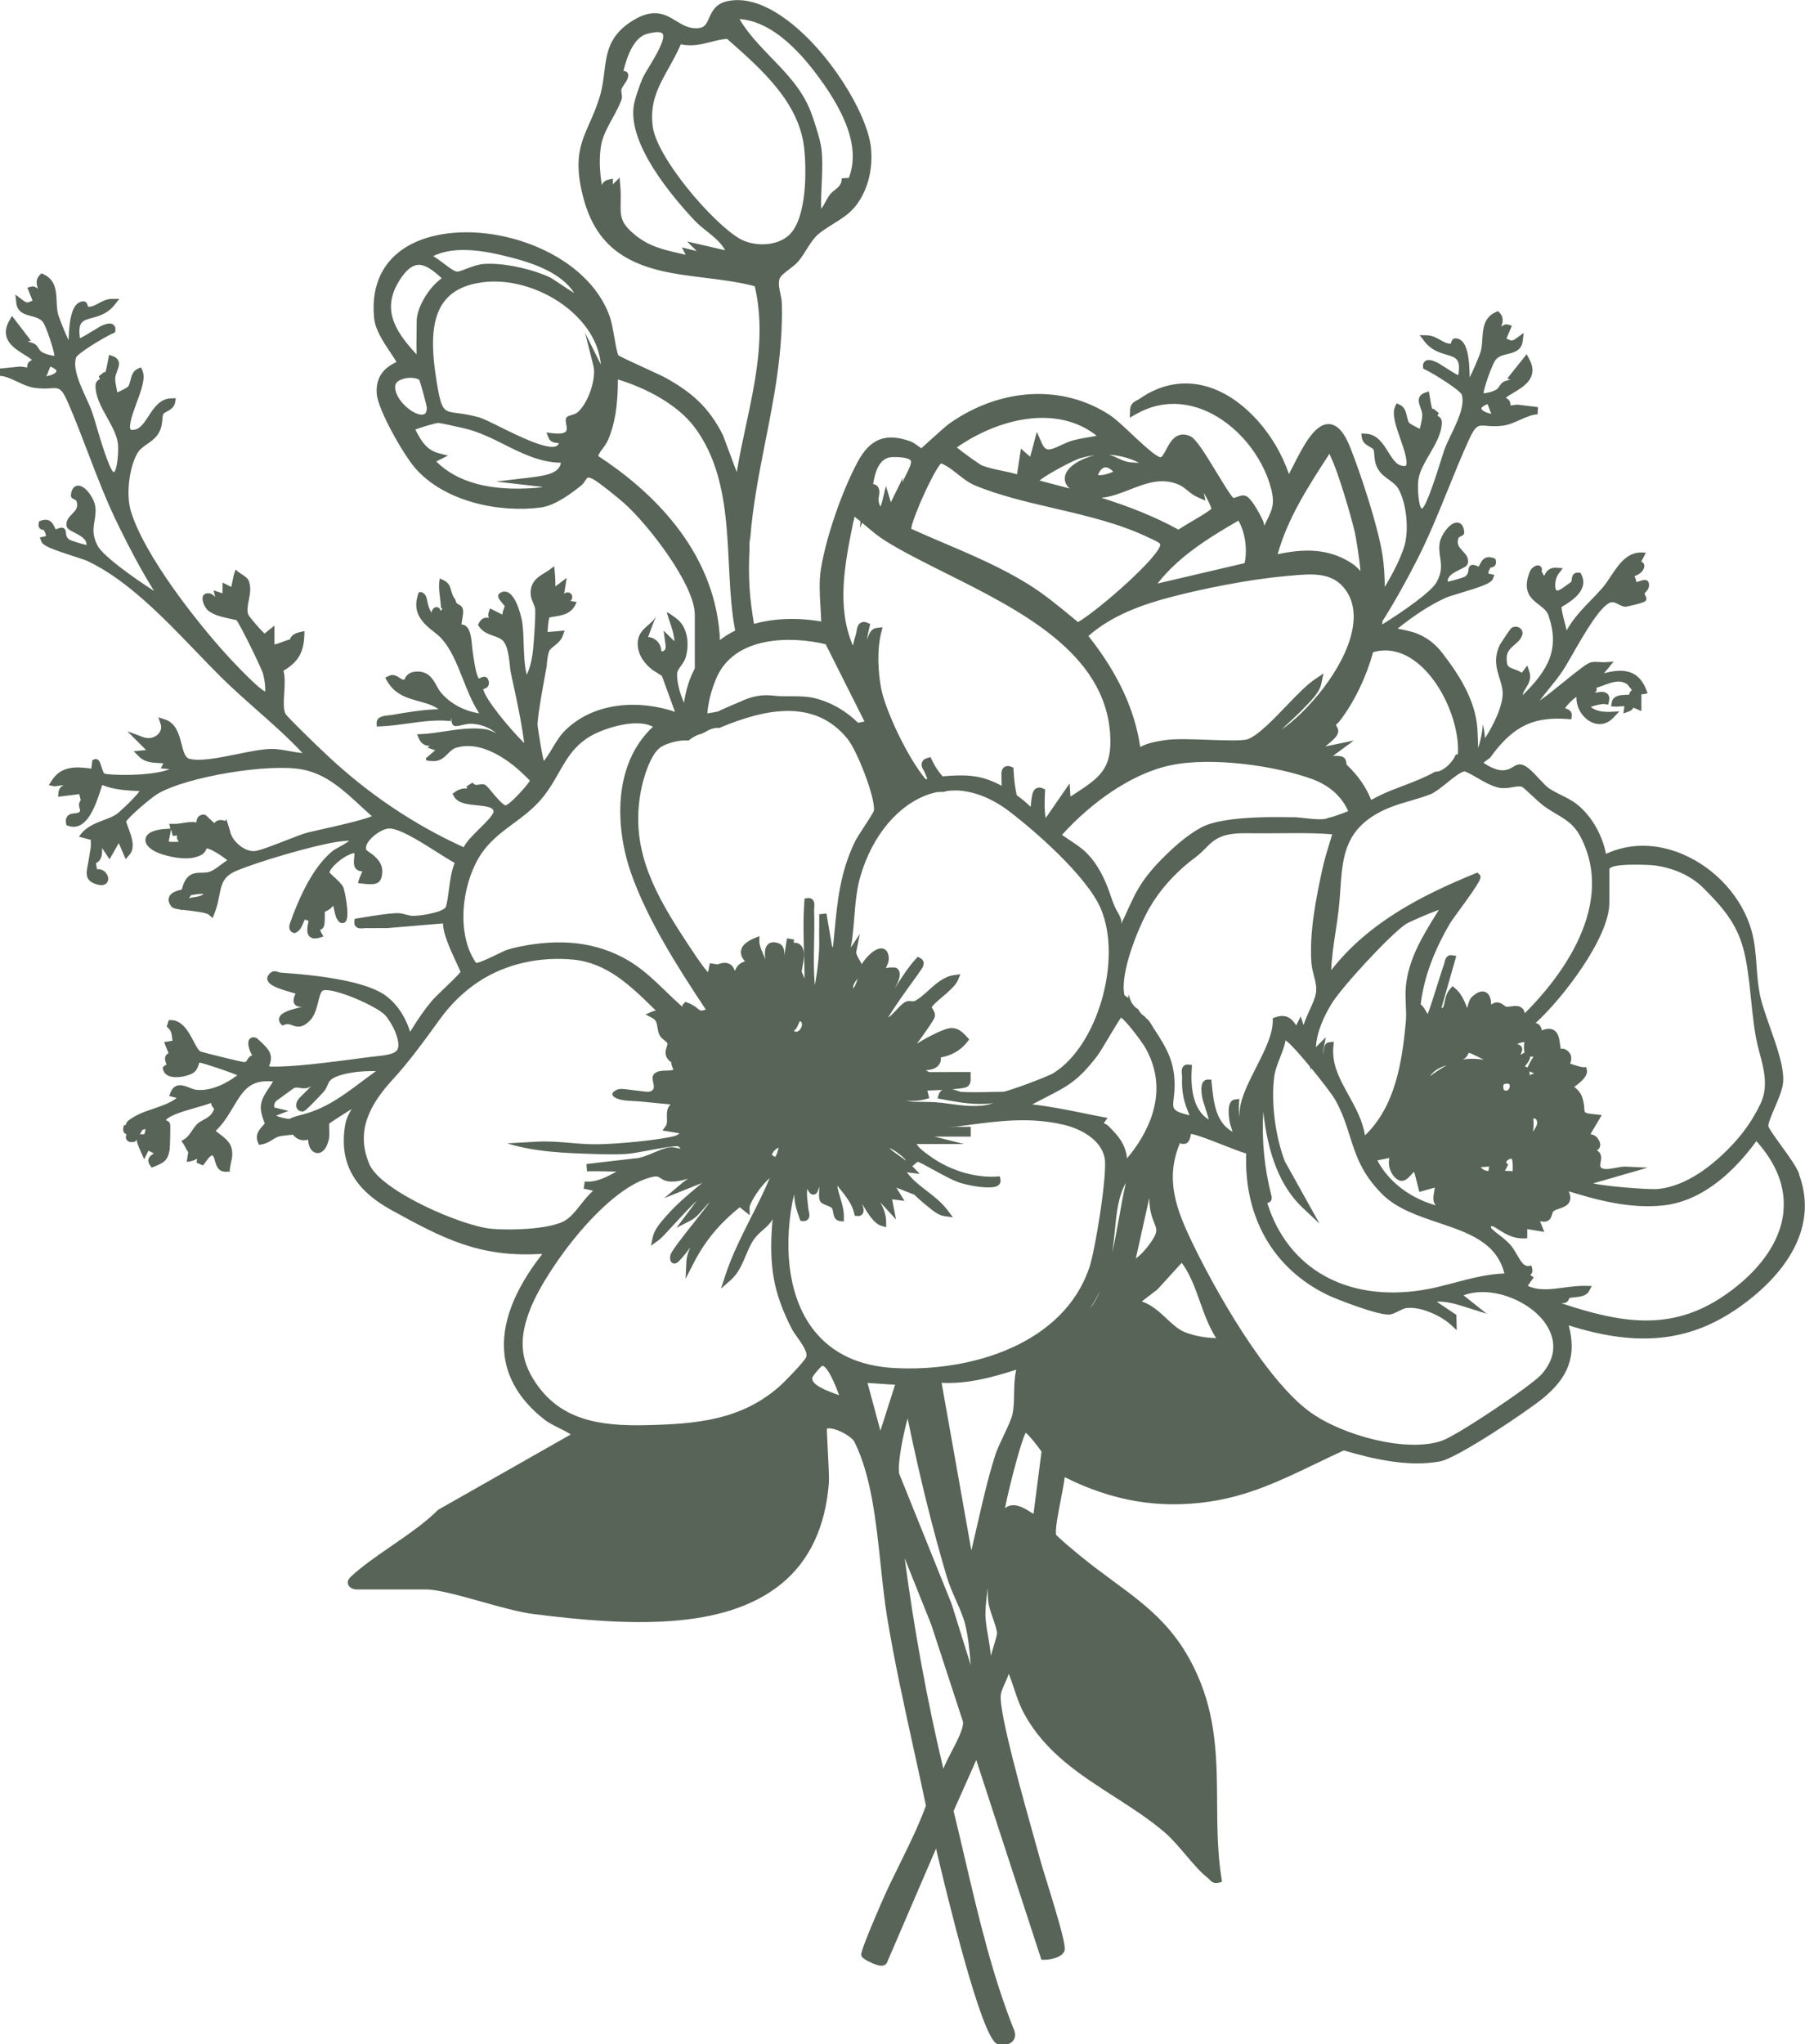 <?xml version="1.0" encoding="UTF-8"?> <svg xmlns="http://www.w3.org/2000/svg" id="_Слой_1" data-name="Слой 1" viewBox="0 0 433 490.24"><defs><style> .cls-1 { fill: #576457; } </style></defs><path class="cls-1" d="M431.6,281.5c-.64-1.72-2.55-4.34-4.39-6.89-1.23-1.69-2.9-4-3-4.57-.06-.69.75-2.59,1.47-4.27.97-2.26,1.97-4.59,2.08-6.37.22-3.51-1.48-8.33-3.13-13-1.07-3.04-2.09-5.91-2.53-8.28-.4-2.12-.56-4.29-.71-6.39-.2-2.79-.41-5.68-1.2-8.5-2.22-7.94-8.55-14.98-16.51-18.38-6.28-2.68-12.78-2.71-18.42-.09-.95-4.74-3.51-9.13-6.98-11.9-1.1-.88-2.48-1.56-3.8-2.22-1.14-.56-2.21-1.1-3.04-1.71-.59-.44-1.36-1.27-2.18-2.14-1.46-1.57-2.84-3.05-4.1-3.4-1.21-.34-1.86.4-2.84.88-1.24.6-2.4.57-3.71.09-.9-.33-1.76-.77-2.55-1.32-.07-.05-.14-.09-.21-.14.51-.38,1.03-.75,1.53-1.13.04-.03.07-.06.11-.09.59-.84,1.25-1.71,2.08-2.67,4.64-5.35,9.12-7.13,16.54-6.58l.82.06.11-.81c.17-1.27-1.03-1.67-1.54-1.83-.02,0-.03-.01-.05-.02.52-.81,1.86-2.21,2.72-2.7-.1,2.63,1.53,4.94,3.35,5.92,1.9,1.03,3.93.7,5.43-.87l1.51-1.58-2.18.1c-2.1.07-3.63-.29-4.67-1.18.93-.38,2.81-.77,3.34-.69l.83.17.19-.82c.18-.75.07-1.34-.32-1.75-.65-.69-1.69-.53-2.71-.36-.11.02-.25.04-.39.06.3-.19.54-.49.46-.98l-.04-.22c.63-.18,1.24-.4,1.84-.63,1.98-.73,3.7-1.36,5.47-.27.15.09.37.4.57.68.17.23.38.5.62.77-.4.28-.56.68-.67,1.1-.21.02-.5.03-.77.04-1.15.04-3.08.1-3.38,1.8l-.17.97.99.05c.37.03.77-.01,1.16-.04.35-.03.93-.08,1.01-.08,0,0,.03.09,0,.33l-.21,1.44,1.37-.5c.59-.22.87-.58,1.02-.9.16.06.39.15.7.29l1.23.55v-4.06c.18,0,.32.04.51,0l.99-.22-.37-.94c-2-5.17-6.34-4.9-10.12-3.84l2.34-2.81-2.03.13c-.4.03-.83,0-1.26-.03-.7-.04-1.42-.09-2.12.05-.91.18-2.96,1.79-7.1,5.15-1.85,1.5-3.59,2.91-4.4,3.44-.18.12-.39.27-.62.45-.08.06-.16.12-.23.17.72-.97,1.49-1.91,2.23-2.83,1.13-1.4,2.31-2.84,3.33-4.38.62-.93,1.45-2.38,2.41-4.06,2.48-4.33,6.63-11.59,9.07-12.28.63-.18,1.1.04,1.8.41.56.29,1.2.67,1.95.59.04,0,4.1-.83,4.58-1.33.43-.46.17-.98.04-1.23-.06-.11-.24-.46-.25-.52.04-.14.17-.29.33-.46.36-.39.96-1.05.68-2.16l-.06-.23-.16-.17c-.48-.48-1.1-.29-2.03,0-.18.06-.45.14-.73.22,0-.46-.21-.91-.38-1.28-.02-.04-.04-.09-.06-.13.69-.28,1.69-.74,2.17-1.7.26-.54.27-1,.01-1.38-.15-.22-.34-.35-.55-.43l1.1-2.1c-4.22-.71-6.46,2.67-8.43,5.65-.65.98-1.27,1.91-1.92,2.67-.97,1.12-1.94,2.13-2.9,3.11-2.12,2.19-4.14,4.3-5.75,7.16-.15-.66-.33-1.35-.5-2.02-.35-1.32-.73-2.81-.72-3.58.12-.08.28-.17.46-.28,1.84-1.12,6.15-3.76,4.3-7.47l-.22-.44-.49-.04c-.97-.1-1.5.46-1.62,1.6-.04.37-.07.56-.2.67-.22.18-1.89,1.35-2.27,1.61-.45.3-1.01.54-1.2.34-.54-.57-.33-2.86.55-4.01l.99-1.28-1.62-.12c-.74-.05-1.42.16-1.94.62-.38.33-.69.79-.91,1.37l-.61-1.07c.24-.96-.28-1.3-.54-1.41-.92-.39-2.05.83-2.24,1.29-2.05,4.88.29,6.68,2.18,8.12.95.73,1.85,1.42,2.21,2.45,2.8,8.09.05,13.09-6.14,19.17-.03-.33.19-.76.68-1.56.65-1.05,1.45-2.36.93-3.95l-.53-1.59-1.31,1.75c-.57-.4-1.21-.63-1.79-.84-1.14-.41-1.59-.63-1.72-1.31-.5-2.62.56-3.53,1.78-4.58.68-.58,1.38-1.18,1.75-2.08.38-.89.01-1.57-.46-1.91-.62-.45-1.57-.44-2.1.03-.35.31-2.67,3.84-2.75,4.02-1.52,3.28-.78,5.64-.07,7.92.35,1.13.69,2.2.76,3.39.18,3.18-2.34,8.19-4.24,11.07-.05-1.08-.24-2.21-.5-3.37-.13,1.95-.53,3.88-1.14,5.74-.06-1.54-.07-3.06-.17-4.61-.47-6.85-4.32-12.9-8.41-18.19-1.79-2.32-3.82-3.86-6.6-4.89-.32-.12-2.25-.62-4.13-.98,3.74-3,7.62-5.62,11.63-7.43.51-.23,1.87-.64,3.31-1.07,5.57-1.68,7.49-2.41,7.9-3.42l.38-.96-1.02-.21c-.31-.06-.43-.15-.44-.17,0-.02-.09-.29.53-1.39.38-.02.82-.1,1.11-.53.2-.29.25-.66.16-1.09l-.1-.47-.45-.17c-2.13-.78-2.87.71-3.23,1.42-.12.24-.29.57-.4.63,0-.03-.31-.15-.48-.22-.48-.18-1.07-.41-1.55.05-.28.28-.32.61-.36.94-.05.5-.12,1.12-.83,1.61-.43.26-2.97,1.01-4.16,1.23-.05-1.35,1.3-2.12,3.03-2.96,1-.48,1.72-.82,1.84-1.55.21-1.27-.58-2.11-1.28-2.86-.84-.9-1.51-1.61-.99-3.08.08-.23.33-.34.62-.46.2-.08.82-.33.76-1.01-.17-1.9-1.13-2.24-1.68-2.27-1.84-.04-3.83,3.04-4.16,4.62-.28,1.38-.11,2.58.06,3.75.26,1.79.51,3.49-.87,5.97-1.27,2.29-8.02,6.99-13.04,10.12.04-.28.06-.55.09-.83,3.08-4.86,5.73-9.75,7.95-14.04,3.01-5.82,5.45-11.84,7.8-17.65,1.57-3.87,3.19-7.87,4.94-11.72,1.66-3.63,2.26-3.59,4.3-3.41,1.03.09,2.32.19,4.07-.07,1.32-.19,2.62-.78,3.88-1.34,1.42-.64,2.88-1.29,4.26-1.34l.08-1.74-4.97-.59-1.67.2c.04-.18.04-.36.01-.55-.11-.68-.62-1.05-1.09-1.28.47-.41,1.21-.84,1.88-1.24,2.45-1.45,6.14-3.63,3.75-8.06l-.63-1.16-4.64,5.82.73.25c-.13.04-.25.07-.35.1-.68.2-1.11.33-1.4.52-.41.27-.66.64-.87.97-.23.36-.44.67-.87.9-.73.4-1.91.73-2.96.83.19-1.58,2.13-7.04,2.91-8.02.69-.87,1.75-1.14,2.88-1.41,1.49-.36,3.34-.82,3.62-3.08l.25-1.99-1.62,1.18c-1.16.84-1.27.78-2.31.27-.07-.03-.14-.07-.21-.1l1.3-3.08-.96-.27c-.55-.15-1.08.09-1.61.51.45-1.07.62-2.28-.32-3.29l-.43-.46-.57.26c-2.87,1.31-3.04,4.01-3.19,6.38-.06.96-.12,1.96-.34,2.88-.19.82-1.91,4.9-2.7,6.39-.08-4.77-.56-9.15-3.3-9.37-.89-.06-1.07.77-1.16,1.09-.01.05-.03.11-.05.17-.83.08-1.62-.36-2.52-.86-.91-.51-1.94-1.09-3.15-1.12l-1.81-.04,1.1,1.44c1.65,2.16,3.71,2.77,5.36,3.25,2.25.66,3.45,1.01,2.79,4.92-.84-.4-2.29-1.33-3.16-1.89-1.14-.73-1.86-1.18-2.29-1.35-.71-.28-1.76-.7-2.5-.14-.22.17-.58.56-.5,1.33l.05.48.44.21c2.29,1.08,8.39,4.96,8.82,6.03.74,2.66-1.02,6.32-2.57,9.56-.61,1.27-1.19,2.47-1.58,3.55-.23.62-.57,1.69-.97,2.98-.91,2.89-3.34,10.57-4.44,11.26-.85-.39-1.12-5.17-.88-6.9.3-2.08,1.53-4.2,2.73-6.24,1.42-2.43,2.89-4.94,2.91-7.57,0-1.02-.7-1.41-1.03-1.58.04-.12.13-.33.31-.65l-1.33-1.09c-.13.11-.2.14-.2.14-.2-.26-.5-2.09-.61-2.78l-.25-1.48-.97.33c-.62.21-1.05.56-1.28,1.04-.38.8-.07,1.67.24,2.52.21.58.43,1.18.43,1.73,0,.83-.19,1.62-.38,2.46-.07.3-.14.6-.2.9-.88-.4-2.23-1.14-2.51-1.38-.28-.3-.43-.95-.58-1.57-.25-1.06-.54-2.26-1.68-2.8l-.79-.37-.37.79c-.83,1.77.19,4.71,1.28,7.82.78,2.23,1.93,5.55,1.26,6.41-1.9.19-2.84-1.17-4.22-3.38-1.24-1.99-2.64-4.23-5.39-4.35l-1.05-.04.15,1.04c.17,1.19,1.2,1.77,1.95,2.19.28.16.71.4.78.54.18.32.21.81.25,1.38.06.94.14,2.11.9,3.4.65,1.11,1.65,1.84,2.62,2.55.9.66,1.74,1.27,2.23,2.13,1.99,3.43,2.65,10.1,1.38,14.01-.94,2.9-2.6,6.18-4.63,9.55,0-2.66-.17-5.2-.54-7.61-1.07-6.98-5.25-19.55-7.74-25.84-1.45-3.67-3.11-5.5-5.07-5.6-3.43-.15-6.2,5.24-8.62,10.01-.35.69-.69,1.36-1.02,1.98-3.19-9.42-10.47-17.68-18.33-20.56-6-2.2-12.09-1.31-17.6,2.57-.15.11-.31.18-.47.26-.62.31-1.66.83-1.7,2.33l-.06,1.86,1.62-.91c6.52-3.67,12.57-2.44,16.51-.76,7.38,3.16,13.73,10.71,15.79,18.81.9,3.54.17,5.03-.95,7.29-.23.47-.48.96-.72,1.5-.05-.37-.12-.76-.27-1.13-.02-.05-2.61-5.67-4.33-6.08-.72-.17-1.37.08-1.94.3-.82.32-.87.27-1.03.08-.75-.83-2.26-3.32-3.73-5.73-3.43-5.64-5.19-8.36-6.49-8.93-3.31-1.45-4.83,1.46-5.74,3.21-.58,1.11-1.07,1.96-1.43,1.85-1.23-.29-4.49-3.35-6.87-5.58-2.04-1.92-3.97-3.73-5.31-4.59-11.25-7.3-25.88-6.57-38.18,1.92-.88.6-2.68,2.24-4.42,3.81-.96.87-2.12,1.92-2.52,2.28-.24-.14-.58-.39-.83-.57-.58-.42-1.17-.85-1.74-1.06-5.91-2.15-9.71-.69-12.69,4.86-3.82,7.1-7.62,18.14-8.83,25.68-.48,3-.3,6.05-.12,8.99.07,1.2.15,2.43.18,3.64-5.84-.99-11.34-.75-16.13.58-.48-2.95-.9-5.91-1.07-8.83-.18-3.15-.16-6.27.01-9.35-.08-.83,0-1.68.18-2.52.63-7.84,2.12-15.46,3.59-22.91,2.1-10.58,4.26-21.53,3.98-33.17-.02-.87-.2-1.69-.37-2.48-.24-1.11-.46-2.16-.26-3.25.16-.85,1.3-1.7,2.4-2.53.77-.58,1.56-1.18,2.15-1.86.73-.84,1.38-1.88,2.01-2.89.76-1.2,1.54-2.44,2.42-3.3,1.03-.99,2.4-1.84,3.85-2.75,1.84-1.14,3.74-2.32,5.11-3.91,3.15-3.66,4.66-9.11,4.05-14.58-.92-8.16-10.21-23.47-20.83-30.99-5.05-3.58-9.66-4.91-13.73-3.98-2.75.64-3.59,2.51-4.26,4.02-.64,1.43-1.06,2.38-2.84,2.45-2.07.07-3.52-.82-5.07-1.76-2.61-1.6-5.57-3.41-11.16.41-5.03,3.44-5.53,7.53-6.06,11.86-.22,1.84-.46,3.73-1.04,5.7-.76,2.57-1.64,4.57-2.49,6.49-2.03,4.59-3.63,8.22-1.97,15.99,2.56,11.89,8.89,17.7,21.87,20.04,2.58.46,5.24.79,7.8,1.11,3.94.49,8.02.99,11.91,2.01,2.67,11.17.23,22.53-2.12,33.51-.78,3.63-1.58,7.36-2.19,11.08l-3.3-8.85c-3.44-6.87-7.67-10.29-13.38-13.57-.78-.45-2.79-1.37-5.1-2.43-2.48-1.14-6.22-2.86-6.6-3.14-.31-.51-.69-2.68-1-4.42-.31-1.76-.63-3.57-1-4.66-5.19-15.21-26.78-23.06-41.9-19.66-10.51,2.36-15.85,9.68-14.67,20.07.3,2.66,2.36,5.72,3.86,7.96.55.82,1.22,1.81,1.46,2.28-.07.04-.15.07-.23.12-1.46.75-4.86,2.49-4.51,7.48.28,3.91,6.47,14.67,9.18,17.79,7.25,8.37,20.75,10.8,30.21,9.5,3.3-.45,6.89-3.05,9.66-5.26.48-.39.78-.86,1.02-1.24.47-.74.55-.88,1.69-.36,1.2.55,5.93,4.36,7.56,5.8,5.83,5.17,16.99,19.62,16.99,26.78v12.89c-1.31,2.43-2.16,5.19-2.58,8.21-1.2-2.48-1.85-5.85-1.64-7.2.07-.48.47-1.04.9-1.64.47-.67.96-1.36,1.18-2.17.86-3.18.44-7.3-2.44-9.31-.69-.48-1.41-1.1-2.16-1.41.64,2.37,1.67,4.46,1.86,7-.87-.85-1.74-1.7-2.61-2.55.15,1.08.3,2.17.45,3.25.05.39.11.81-.05,1.18-.16.37-.6.64-.96.47.05-1.7-1.44-3.3-3.14-3.36.6-1.78,1.28-3.53,2.04-5.24-.97,2.17-3.71,2.92-4.39,5.53-.44,1.68.02,3.51.95,4.98.63.99,1.46,1.84,2.38,2.57.15.12,2.33,1.44,2.33,1.5l3.12,8.58c-8.31-2.83-19.18-2.53-26.29,4.41-1.29,1.26-2.2,2.79-3.09,4.26-.61,1.02-1.18,1.98-1.86,2.84-.08.1-.14.2-.19.31-.46-1.41-1.09-5.55-1.52-8.4-.26-1.74,2.15-14.04,2.18-14.41.07-1.08.2-2.36.53-3.39.17-.53.7-.95,1.31-1.44.75-.6,1.6-1.28,2-2.38l.46-1.28-4.08.35c.02-1.04.21-2.87.42-3.48.26-.08.8-.16,1.21-.22,2.62-.4,4.33-.94,5.33-3.5-.5-.08-1-.17-1.5-.26.52-.37.61-1.2.19-1.67-.42-.48-1.26-.48-1.69-.02.21-1.28.42-2.56.62-3.84-.9.68-1.8,1.37-2.71,2.05,0-1.62-.1-3.23-.3-4.84-.7.54-1.37,1.06-2.13,1.51-1.75,1.05-3.73,2.24-3.49,5.35.06.74.34,1.38.6,2,.24.56.47,1.09.48,1.59.06,2.09-.26,6.91-.51,9.44-.15,1.57-.54,4.15-1.53,6.13-.57-2.32-.65-4.84-.73-7.29-.05-1.73-.11-3.53-.34-5.25-.13-.94-1.3-6.29-3.49-7.24-.63-.27-1.3-.2-1.89.22l-.32.25-.05.37c-.07.5.23.87.82,1.61.24.3.68.85.73.85-.02.12-.09.3-.16.5-.15.41-.35.96-.44,1.55l-2.93-1.47-.33.92c-.16.45-.11.92.01,1.37-.26-.08-.55-.1-.84-.05-.62.11-1.12.53-1.5,1.25l-.24.47.3.43c.88,1.28,2.25,1.77,3.47,2.2.78.28,1.52.54,2.03.97,1.37,1.15,1.68,4.31,1.96,7.1.12,1.22,2.37,10.25,3.25,16.99.03.22.06.43.08.64-3.65-3.62-9.36-10.56-9.84-12.94.4-.1.98-.28,1.26-.86.21-.44.17-.97-.13-1.57l-.16-.23c-.54-.55-1.24-.22-1.71,0-.1.05-.25.12-.24.16-.73-.6-1.31-4.9-1.6-6.99-.23-1.67-.16-5.96-2.63-6.01.11-.69.21-1.37.32-2.06.13-.85.2-1.87-.46-2.41-.37-.3-.92-.41-1.13-.84-.09-.19-.1-.4-.18-.6-.08-.22-.24-.39-.37-.59-.48-.7-.59-1.58-.87-2.38-.44-1.27-1.38-1.66-2.52-2.16-.46,2.38.2,4.75.32,7.18.09-.04.17-.09.26-.13.06.3-.15.63-.44.7.06-.57-.64-1-1.18-.84-.55.17-.88.75-.93,1.32-.43-.7-.73-1.46-.91-2.26-.14-.64-.2-1.31-.52-1.88-.32-.57-1.03-.99-1.63-.74-1.55,4.09.01,6.61,3.22,9.13.75.58,1.52,1.18,2.14,1.84,2.35,2.53,3.74,6.04,5.21,9.75,1.13,2.86,2.29,5.8,3.95,8.28-3.62-.56-6.86-2.28-9.1-4.86-.45-.52-.79-1.13-1.15-1.78-.87-1.58-1.95-3.54-4.91-3.37-2.03.12-2.54,1.31-2.82,1.95-.39.03-.71-.16-1.18-.48-.59-.39-1.48-.99-2.59-.42l-.83.42.47.8c1.91,3.28,4.81,4.07,7.62,4.84,1.72.47,3.34.92,4.72,1.91-3.72.11-7.45.71-11.26,1.38-.13.02-.32.04-.53.06-1.16.11-3.09.3-3.06,1.82l.02.88.88-.03c2.17-.08,4.42-.39,6.59-.69,3.43-.47,6.98-.96,10.3-.56l.11-.86.09,1.1c.21.87.75.98,1.07.95.54-.03,1.04-.15,1.56-.27.77-.18,1.49-.36,2.52-.27,2.11.18,4,.96,5.59,2.26-.88-.46-1.82-.87-3.01-1.02-3.14-.38-6.32.1-9.4.56-1.78.27-3.61.55-5.37.64l-1.27.07.52,1.16c.54,1.21,1.52,1.59,2.52,1.62l-.52.43,1.84.61s-2.21,1.94-2.23,1.9c0,.13,0,.27.04.41.09.05.19.11.3.2l1.16.09c1.86.15,2.86-.86,3.75-1.76.61-.61,1.18-1.19,2.04-1.45,4.91-1.51,10.16,1.47,13.7,4.24.78.61,3.22,2.8,3.96,3.68-1.13,1.75-4.87,5.7-5.79,5.9-.69,0-2.65-2.37-3.38-3.26-1.03-1.25-1.38-1.65-1.85-1.76-.43-.1-.84-.02-1.2.04-.63.12-.99.19-1.54-.48l-1.46.93c.09.18.16.33.21.45-.71,0-1.82.05-2.92.85l-.64.46.39.68c.94,1.63,3.24,1.86,5.47,2.08,2.35.23,3.9.46,3.99,1.45.07.77-1.95,2.76-3.3,4.08-1.61,1.59-3.15,3.1-3.87,4.53-11.87-5.4-22.81-12.75-32.55-21.86-2.82-2.64-9.7-9.29-10.22-10.17-.51-1.12-.39-3.05-.27-4.92.12-1.86.24-3.78-.18-5.38,3.5-2.08,4.83-4.34,4.99-8.38l.04-1.13-1.11.25c-1.5.34-2.14,1-2.4,1.77-.34.05-.76.21-1.33.42-.51.19-1.64.62-2.36.78v-4.53s-2.37,1.9-2.37,1.9c-1.12-1.02-3.66-3.95-3.92-4.58-.34-.96-.11-2.14.13-3.39.29-1.48.58-3,.06-4.52-.27-.79-1.09-1.31-1.89-1.82-.48-.31-.93-.6-1.28-1.05-.6,1.2-.76,2.85-1.08,4.19-.7-.35-1.4-.7-2.1-1.05,0,.86,0,1.72-.01,2.58-.71-.24-1.42-.47-2.14-.71.13.53.26,1.05.4,1.58-.44-.48-1.02-.88-1.66-.89-2.53-.02-1.05,3.39,0,4.2,1.54,1.19,3.71,1.57,5.56,1.99.51.11,1.13.25,1.16.23.78.84,6.07,11.54,6.44,13.01.42,1.69.6,3.48.45,4.14-1.43-.68-5.82-5.05-9.58-9.2-6.39-7.05-19.35-23.25-22.62-34.09-1.19-3.93-.4-10.59,1.65-13.98.51-.84,1.37-1.44,2.28-2.08.98-.69,2-1.41,2.67-2.5.78-1.27.88-2.44.96-3.39.05-.56.09-1.05.27-1.37.08-.14.51-.37.79-.52.76-.41,1.79-.97,1.99-2.16l.17-1.04-1.05.02c-2.75.06-4.2,2.28-5.47,4.25-1.42,2.18-2.39,3.52-4.28,3.29-.65-.87.56-4.16,1.38-6.38,1.14-3.09,2.22-6.01,1.43-7.8l-.36-.8-.8.36c-1.15.52-1.46,1.71-1.73,2.76-.16.62-.32,1.27-.61,1.56-.29.24-1.65.95-2.53,1.33-.05-.3-.12-.6-.18-.9-.17-.84-.34-1.64-.33-2.46,0-.55.24-1.15.46-1.73.32-.84.66-1.7.29-2.51-.22-.48-.64-.83-1.26-1.06l-.96-.35-.28,1.47c-.12.69-.46,2.51-.66,2.77,0,0-.07-.02-.2-.14l-1.35,1.07c.18.32.26.53.3.65-.33.16-1.05.54-1.06,1.56-.03,2.63,1.39,5.17,2.76,7.63,1.15,2.07,2.35,4.21,2.61,6.29.21,1.74-.15,6.51-1.01,6.88-1.09-.71-3.37-8.43-4.22-11.34-.38-1.3-.7-2.37-.92-2.99-.37-1.09-.93-2.3-1.51-3.58-1.49-3.26-3.18-6.96-2.39-9.6.45-1.06,6.62-4.82,8.93-5.86l.45-.2.06-.48c.1-.76-.25-1.16-.47-1.34-.73-.57-1.78-.18-2.5.09-.43.16-1.16.6-2.32,1.31-.88.54-2.35,1.44-3.2,1.83-.58-3.92.62-4.25,2.89-4.86,1.66-.45,3.73-1.01,5.42-3.15l1.13-1.42h-1.81c-1.21,0-2.26.57-3.17,1.06-.91.49-1.71.91-2.53.81-.02-.06-.03-.12-.05-.17-.09-.32-.25-1.16-1.14-1.11-2.74.17-3.31,4.54-3.48,9.31-.76-1.51-2.39-5.62-2.57-6.44-.2-.93-.25-1.93-.29-2.89-.1-2.38-.22-5.08-3.07-6.44l-.57-.27-.44.45c-.96.99-.81,2.2-.38,3.28-.52-.43-1.04-.68-1.6-.54l-.96.25,1.24,3.1c-.07.03-.14.07-.21.1-1.05.49-1.16.54-2.3-.32l-1.6-1.21.21,2c.24,2.27,2.08,2.76,3.56,3.15,1.12.3,2.18.58,2.85,1.47.75,1,2.59,6.5,2.75,8.08-1.05-.13-2.23-.47-2.95-.89-.43-.25-.63-.56-.85-.92-.21-.33-.44-.71-.85-.99-.29-.2-.72-.34-1.39-.54-.1-.03-.22-.07-.35-.11l.73-.23-4.53-5.91-.65,1.15c-2.48,4.38,1.17,6.64,3.59,8.13.67.41,1.39.86,1.86,1.28-.47.23-.99.58-1.12,1.26-.03.19-.03.37,0,.55l-1.66-.23-4.98.49.04,1.74c1.38.07,2.83.76,4.23,1.42,1.25.59,2.55,1.2,3.86,1.42,1.75.29,3.03.21,4.06.15,2.05-.14,2.65-.16,4.24,3.5,1.68,3.88,3.22,7.92,4.71,11.82,2.24,5.86,4.56,11.92,7.46,17.8,2.33,4.72,5.11,10.14,8.45,15.48-5.01-3.21-12.26-8.41-13.54-10.83-1.33-2.5-1.05-4.19-.75-5.98.19-1.16.39-2.36.13-3.75-.29-1.59-2.22-4.71-4.07-4.7-.56.02-1.53.34-1.73,2.24-.07.68.54.94.74,1.02.29.12.53.24.61.47.49,1.48-.19,2.18-1.05,3.06-.72.73-1.53,1.57-1.34,2.84.11.73.82,1.09,1.81,1.59,1.72.87,3.06,1.67,2.98,3.02-1.19-.24-3.71-1.05-4.14-1.31-.7-.5-.76-1.12-.8-1.62-.03-.33-.06-.67-.34-.95-.47-.47-1.07-.26-1.55-.08-.17.06-.49.17-.49.21-.12-.05-.28-.39-.39-.63-.34-.72-1.05-2.21-3.2-1.48l-.45.16-.11.47c-.1.43-.05.8.14,1.09.28.43.72.52,1.1.55.59,1.11.51,1.38.5,1.4-.02.02-.14.11-.45.17l-1.02.19.36.97c.38,1.02,2.29,1.79,7.83,3.58,1.43.46,2.78.9,3.29,1.14,9.48,4.5,18.17,13.55,25.85,21.53,2.21,2.3,4.36,4.53,6.44,6.58,2.68,2.63,5.55,5.17,8.32,7.62,3.7,3.27,7.5,6.63,10.93,10.29-1.04-.07-2.12-.28-3.18-.47-1.36-.25-2.76-.51-4.11-.51-2.28,0-5.28.61-8.46,1.26-4.4.88-8.93,1.8-11.44,1.09-1-.29-1.39-1.79-1.84-3.53-.57-2.22-1.28-4.99-3.91-5.87l-1.64-.55.54,1.65c.29.88.04,1.78-.67,2.47-.71.68-2.02,1.21-3.57.63l-3.75-1.39,4.5,4.5-2.97.29,1.29,1.3c1.37,1.38,3.28,1.47,4.96,1.54.3.01.59.03.87.05l-.62,1.21,2.12.21s-.1.04-.15.06c-4.43,1.69-14.52,1.43-15.57.96-.17-.2-.47-1.1-.63-1.59-.35-1.06-.51-1.54-.98-1.76l-.38-.16-.83.32-.25,2.03c-3.4-.45-7.18-.82-9.52,2.9l-.68,1.07,1.24.25c.2.04.35.02,1.04-.09.48-.07.91-.14,1.3-.19-.64.35-1.17.88-1.25,1.73l-.1,1.08,5.08-.63.35,1.46c-.18.24-.31.48-.37.74-.1.44,0,.85.11,1.21.06.22.14.52.1.63-.18.4-.52.48-1.29.56-.6.07-1.34.15-1.79.75-.3.4-.4.92-.28,1.58l.09.51.48.17c.96.34,1.9.29,2.78-.15,2.62-1.3,4.09-5.84,4.97-8.55.12-.38.25-.78.36-1.1,2.75,1.15,6.01,1.33,8.96,1.46-1.14,1.62-4.8,5.07-5.63,5.61-.81.53-1.83.91-2.91,1.32-2.12.8-4.53,1.71-6,4.01l2.84.75v1.71s-.58,3.54-.58,3.54c-.06.34-.12.66-.18.96-.36,1.85-.74,3.76,2.53,4.56.28.07.53.1.75.1,1.03,0,1.42-.64,1.52-.88.41-.91-.16-2.01-.94-2.55-.51-.35-1.07-.47-1.6-.37,0,0-.29-1.47-.26-1.49,1.46-.68,1.5-2.27,1.46-3.62l1.79,2.7,2.22-3.87,1.65,3.84.91-1.05c1.51-1.73.49-4.43-.25-6.4-.22-.59-.53-1.41-.56-1.53.49-1.02,5.85-5.66,7.57-6.68,6.94-4.11,26.82-7.42,34.87-5.81,5.59,1.12,9.61,4.82,13.86,8.75.89.82,1.77,1.63,2.67,2.42-2.24.96-9.12,2.5-12.27,3.2-1.55.35-2.76.62-3.28.76-1.21.34-3.17,1.1-5.24,1.91-2.82,1.1-6.34,2.47-7.43,2.5-1.29.1-2.9-.68-4.12-1.89-.93-.92-1.53-1.98-1.71-3.01l-.87-2.81c-.1.32-.19.45-.19.47-.07,0-.23-.05-.34-.08-.79-.21-1.65-.26-2.35.61l-2.12-1.96c-.38-.1-.78-.1-1.15.05-.29.12-1.02.54-1.01,1.73-1.15-.18-2.18-.02-3.2.14-.71.11-1.44.24-2.22.22h-1.12s.28,1.14.28,1.14l-1.01.06c-3.93.24-4.87,1.5-4.97,2.51-.15,1.59,1.83,3.1,5.15,3.92,2.28.57,5.63,1.17,8.21-.16.78-.4,1.11-1.07,1.32-1.59.92.04,3.43,1.6,4.95,2.84-.55.35-1.08.74-1.6,1.13-.94.71-1.83,1.37-2.73,1.66-.58.19-1.18.19-1.82.2-1.56.02-3.5.03-4.51,3.18l-.28.88c-1.29.27-2.63.72-3.03,1.79-.27.7-.08,1.46.56,2.25.32.4.92.57,2.29.76l.03.18.25-.15c.37.05.8.1,1.28.15,1.69.19,4.52.51,5.12,1.03l.93.8.45-1.14c.6-1.52.88-2.94,1.13-4.2.55-2.79.92-4.64,4.14-5.99,5.39-2.27,18.32-6.01,23.84-6.89,1.21-.19,2.25-.29,3.23-.3-.82.59-2.09,1.3-2.69,1.63-.58.33-1.04.59-1.21.72-3.8,3.03-7.2,8.67-10.17,16.96-.21.55-.53,1.37-.19,2.06.16.34.46.58.83.69l.32.09.3-.14c1.06-.49,1.48-1.6,1.83-2.48.08-.2.18-.48.28-.67.08.03.16.07.21.09.28.12.52.17.71.21-.31,1.56-.61,3.02.28,3.83.77.7,1.89.37,2.26.26l1.01-.3-.49-.93c-.16-.31-.25-.52-.29-.66.29-.11.73-.33.92-.88.2-.62.21-1.68.2-2.89,0-.21,0-.39,0-.54.08-.04.17-.09.25-.13.47-.23,1.26-.63,1.71-1.36.16.3.24.7.35,1.24.17.88.36,1.87,1.17,2.67l.27.18c.44.18.91.09,1.23-.25,1.17-1.24-.3-7.77-.52-8.22-.41-.85-1.34-1.7-2.16-2.45-.43-.39-1.08-.99-1.17-1.13-.03-.36.84-1.68,2.67-3.04,1.37-1.02,2.57-1.53,3.31-1.62,0,.41-.04.81-.07,1.17-.09,1.06-.17,2.06.56,2.72.38.35.88.48,1.41.51-.37.92-.88,1.83-1.03,2.8,1.16.14,3.21.48,4.33.1,1.05-.36,1.37-1.31,1.47-2.52.19-2.16-1.23-3.72-2.92-4.86-.32-.22-.76-.51-.85-.63-.3-.51-.05-1.17.21-1.64.96-1.71,3.6-3.5,5.23-3.54,2.42-.03,7.33,3.04,11.25,5.53,1.64,1.04,3.21,2.04,4.47,2.72-.82,1.97-1.11,4.22-1.39,6.41-.19,1.51-.38,2.93-.72,4.09-.34,1.12-4.94,2.11-7.75,2.2-.56.04-1.21-.14-1.86-.31-.73-.19-1.48-.38-2.3-.35-2.21.11-4.87.54-7.22.92-.73.12-1.44.23-2.11.34l-.64.1-.09.65c-.08.61.15.99.35,1.21.54.56,1.38.47,2.05.4.19-.02.37-.05.5-.03.82.03,1.65.02,2.47.01.78-.01,1.56-.02,2.44,0l13.46-1.13c-.01,2.29,1.55,5.86,3.31,9.63.35.76.75,1.6.9,2.01-.55.73-2.66,2.75-3.96,4-1.27,1.22-2.37,2.28-2.83,2.82-1.75,2.07-3.43,4.44-5.3,7.54-1.31-4.17-3.81-7.59-6.92-9.36-4.27-2.43-12.21-4.01-24.27-4.86-.15-.01-.29-.06-.46-.13-.8-.3-1.66-.39-2.48.94l-.12.3c-.33,1.78,2.28,2.66,6.01,3.72.27.08.53.15.75.22-.55,1.17-.62,1.92-.26,2.48.42.66,1.16.7,1.84.68-.16.04-.34.09-.55.14-2.57.66-4.56,1.26-4.95,2.49-.09.28-.16.85.35,1.43l.39.45.56-.21c.75-.28,1.2-.11,1.81.13,1.24.47,2.43.72,4.26-1.13,1.15-1.16,1.58-2.91,1.97-4.45.32-1.29.65-2.62,1.25-2.78,2.49-.67,12.61,3.66,14.82,5.94.7.72,1.92,2.77,2.33,3.77.88,2.19,1.08,3.71.59,4.52-.66,1.1-2.88,1.34-5.45,1.62-.65.07-1.33.14-2.02.24l-2.14.28c-6.35.84-15.93,2.1-20.86,1.89-.08,0-.19-.04-.31-.09,1.29-2.82-.29-4.29-2.1-5.96l-.7-.65-.29-.18c-.88-.34-1.38.07-1.55.26-.87.97.21,3.21.34,3.46.09.17.19.34.29.48-.64.13-.96.66-1.17,1.01-.27.45-.35.64-.94.59-.73-.08-9.61-2.26-10.3-2.52-.5-.23-1.14-1.44-1.7-2.51-1.19-2.27-2.85-5.38-5.94-4.99l-.48,1.51c1.12,1.01,1.18,1.61,1.31,2.79.02.19.04.4.07.61l-2.01.33,1.07,2.66c-.22.1-.42.25-.58.47-.32.45-.35,1.03-.09,1.74l.2.55c-.25.07-.44.17-.6.33l-.34.34.1.47c.11.5.44,1.18,1.4,1.56,1.83.74,4.89-.08,5.88-.76.82-.55,1.11-1.5,1.33-2.18.03-.09.06-.19.09-.29,1.61.36,6.95,2.13,9.11,3.06-.74.56-1.57,1.11-2.46,1.61l.06-.12-.27.24c-2.26,1.22-4.88,2.06-7.27,1.74-.44-.05-.98-.27-1.51-.48-1.32-.53-3.52-1.41-4.53,1.05l-.38.93,1.82.47c-1.56,1.21-3.51,1.87-5.56,2.57-2.1.71-4.28,1.45-6.16,2.95-.14.16-.45.51-.49.95l-.46.08-.13.55c-.13.53-.05.96.24,1.28.15.17.32.27.51.33-.17.43-.25.93.07,1.37.48.66,1.37.51,1.66.46l.32-.06.21-.25c.06-.08.12-.15.18-.22.02.59.36,1.45,1.05,3.01l.75,1.69,1.03-2.06,1.28.64c-.08.06-.16.11-.24.17-.51.35-1.69,1.18-.68,2.67l.39.58.65-.26c2.24-.88,3.25-1.38,3.7-4.11.04-.27.23-5.55.09-6.08-.14-.54-.58-.78-1.02-.92.79-1.17,4.67-2.28,7.1-2.97,1.4-.4,2.7-.77,3.73-1.17.06.55.34.98.75,1.4,0,0,0,.22-.36.84-.54.91-1.41,1.39-2.25,1.85-.54.29-1.05.57-1.45.96-.42.41-.79.95-1.19,1.53-.55.81-1.12,1.64-1.81,2.06l-.78.47.51.76c.18.26.3.52.43.77.19.37.38.77.69,1.14l-.37,2.34c1.06-.03,1.89-.4,2.49-.74-.02.25-.06.56-.11.95l1.54.66c.23-.28.45-.58.66-.88.51-.72.92-1.3,1.58-1.59.3.26.45.73.64,1.41.3,1.06.74,2.68,2.75,2.57l.76-.03.07-.75c.05-.52.16-.99.26-1.45.25-1.08.5-2.2.05-3.68-.41-1.33-1.69-2.31-2.71-3.1-.33-.26-.8-.61-1.03-.78,1.86-1.78,3.12-3.88,4.23-5.75,2.3-3.85,3.99-6.68,9.54-6.1-.27.46-.58.92-.9,1.4-.76,1.13-1.55,2.3-1.9,3.65-.41,1.55.15,3.18.53,4.25.11.31.26.73.29.74-.05.1-.29.36-.46.55-.74.8-1.99,2.14-1.19,3.97l.27.63.67-.11c1.02-.18,1.77-.64,2.48-1.08.59-.37,1.15-.72,1.86-.9.28-.06,2.3-.28,3.12-.36.93,1.18,2.16,1.59,3.66,1.21.01,1.04.3,1.94.86,2.55.5.55,1.18.77,1.83.61.71-.18,1.67-.86,2.24-3.12.19-.76.15-1.66.12-2.45-.02-.53-.05-1.33-.04-1.41.3-.29,2.41-1.63,3.95-2.61.5-.31.98-.63,1.45-.92-.64,1.12-1.28,2.3-1.53,3.74-1.52,8.96,1.98,15.45,11.01,20.45,12.72,7.03,21.24,11.31,35.43,10.58.43-.02.65-.03.81.03-6.83,8.71-9.87,16.82-9.05,24.1.67,5.83,3.85,11.04,9.47,15.48,1.12.88,2.57,1.6,3.85,2.23,1.01.5,1.96.97,2.57,1.44l-31.7,18-.19.14c-2.93,2.96-7.09,5.82-11.11,8.59-3.7,2.55-7.2,4.96-9.8,7.43-.83.79-.71,1.5-.57,1.85.31.79,1.29,1.15,2.07,1.15h16.69c2.73,0,8.03,1.48,13.16,2.91,4.5,1.26,9.16,2.56,12.44,2.97,22.79,2.89,45.78,4,59.54-7.23,6.76-5.52,10.59-13.66,11.4-24.2.09-1.11-.05-3.83-.2-6.72-.13-2.5-.3-5.93-.27-6.28.03-.03.28-.15.93-.07,1.99.25,5.07,2.01,5.68,3.24,4.03,8.07,5.19,19.07,6.31,29.7.46,4.35.89,8.45,1.51,12.22,1.75,10.64,4.11,21.36,6.39,31.73,1,4.53,1.99,9.05,2.94,13.57-1.75,4.79-4.05,9.45-6.27,13.96-1.52,3.08-3.09,6.27-4.48,9.48-4.94,11.42-4.83,12.12-4.77,12.45.16,1.02,3.51,2.3,4.29,2.44,1.1.2,1.61-.21,1.88-.69l11.77-27.35c2.34,10.04,10.88,45.52,14.65,46.84.42.15.92.24,1.43.24.79,0,1.6-.21,2.18-.75.64-.59.86-1.44.58-2.5-5.36-13.38-8.7-27.66-11.93-41.48-.88-3.79-1.77-7.58-2.7-11.35l5.44-12.23,15.62,47.87.6.03c1.06.02,4.34-.38,4.94-2.14.36-1.06-.65-5.01-4.34-16.92-.64-2.07-1.16-3.74-1.38-4.54-.29-1.07-.73-2.65-1.27-4.57-2.85-10.15-8.78-31.26-8.29-35.3.11-.88.55-1.86,1.02-2.9.32-.72.66-1.46.9-2.21.48,1.18.87,2.35,1.24,3.49.66,1.99,1.33,4.05,2.55,6.26,5.02,9.13,13.39,14.5,21.49,19.7,4.12,2.65,8.38,5.38,12.09,8.56,1.7,1.46,3.41,3.46,5.06,5.4,1.87,2.2,3.64,4.28,5.42,5.64.12.09.21.2.3.3.36.4.97,1.07,2.24.74l.76-.2-.12-.78c-.97-6.12-1.01-12.26-1.05-18.21-.06-9.39-.13-19.1-3.91-28.63-5.04-12.73-12.43-18.17-20.99-24.48-2.57-1.89-5.23-3.85-8.02-6.14-5.07-4.15-5.67-4.95-5.68-4.95-.35-.96.47-5.24,1.08-8.36.4-2.06.78-4.04.95-5.49,11.52,5.75,22.57,7.62,34.64,5.88,9.51-1.37,17.36-5.15,25.68-9.15,2.18-1.05,4.39-2.11,6.64-3.14,7.16,2.1,15.46,4.01,23.04,2.64,4.19-.76,21.03-12.1,24.76-15.17,6.19-5.09,8.05-10.24,6.16-17.46,15.52,4.94,27.44,4.08,38.45-2.74,5.57-3.44,23.24-16.04,16.79-33.47ZM356.84,96.91c.17.35.28.68.4,1.02.14.43.29.86.55,1.3-1.34-.21-2.32-.81-2.42-1.24-.04-.17.29-.63,1.48-1.08ZM197.52,20.05c6.45,9.26,8.44,16.53,6.11,22.61l-1.72.11c.05,1.44-.74,2.07-1.66,2.8-.41.32-.83.66-1.15,1.08-.42.54-.74,1.15-1.06,1.73-.34.63-.65,1.21-1.05,1.67-.06-1.9.03-3.91.12-5.86.13-2.83.26-5.75-.04-8.4-.26-2.29-1.83-7.08-2.58-9.02-2.03-5.27-5.81-9.17-9.47-12.95-2.74-2.84-5.57-5.76-7.62-9.24,6.47.4,13.22,5.6,20.11,15.48ZM164.83,57.91l2.31,2.3-3.56-.88.9,1.77c-.52-.12-1.03-.24-1.54-.36-3.88-.89-7.24-1.66-10.57-4.38-3.57-2.9-3.54-4.51-3.48-7.73.02-1.19.05-2.53-.1-4.18l-.17-1.85-1.61,1.62v-1.38s-1.07.25-1.07.25c-.86.2-1.32.69-1.57,1.27-.57-3.57-.64-6.61-.2-9.38.35-2.22,1.57-4.44,2.75-6.6.79-1.44,1.61-2.94,2.15-4.41.21-.56.12-1.12.04-1.62-.05-.33-.1-.64-.05-.84.12-.44.42-.87.72-1.32.27-.4.56-.82.74-1.28.11-.28.41-1.03-.08-1.56-.27-.29-.61-.34-.89-.31,1.31-5.34,3.19-8.27,5.74-8.94,2.86-.76,3.52-.22,3.65-.04.88,1.18-1.88,5.73-3.21,7.92-.68,1.12-1.26,2.08-1.56,2.75-.67,1.51-2,5.15-2.2,7.1-.95,8.98,8.79,20.81,14.68,27.07.86.91,1.9,1.74,2.91,2.55,1.69,1.35,3.43,2.74,4.39,4.56l-9.12-2.1ZM177.49,57.27c-6.52-3.77-19.89-19.36-20.9-26.92-.78-5.81,1.37-9.64,3.84-14.08.99-1.77,2.01-3.6,2.89-5.65,2.68.58,4.99,0,7.24-.57,1.31-.33,2.55-.64,3.86-.73l.29.26c7.96,7.01,16.98,14.97,18.19,25.86.6,5.39.65,16.67-3.46,20.78-2.97,2.97-8.68,2.93-11.95,1.04ZM11.1,90.21c.27-.44.42-.87.57-1.29.12-.34.24-.67.42-1.01,1.18.47,1.5.93,1.46,1.11-.11.43-1.11,1.01-2.45,1.2ZM40.46,201.82l.59-2.95.4,1.61,1.07-.14s-.03.08-.04.12c-.09.33-.07.84.44,1.39-.9.06-1.78.05-2.46-.03ZM46.68,215.13c-.43.07-.88.15-1.35.28.14-.25.32-.5.53-.77h.04c1.37-.26,2.35-.34,2.94-.26-.57.49-1.27.61-2.16.76ZM34.62,271.97s-.05.06-.35.03c-.17-.02-.44-.04-.72.05.1-.19.19-.36.26-.51.27-.54.36-.71,1.13-.77-.09.47-.23,1.03-.33,1.2ZM386.07,216.52v-8.02c0-1.59,9.68-1.12,10.76-.98,4.37.57,8.66,2.3,11.81,5.44,4.57,4.57,7.87,8.38,9.52,14.38,2.01,7.29,1.78,17.21,3.77,24.52,1.17,4.28,2.39,8.65.4,12.81-1.66,3.46-3.74,6.56-6.34,9.39-4.67,5.09-11.41,10.57-18.6,11.08-2.3.14-12.5-.68-15.19-1.37l13.06-3.76-5.25-.25c-.63-.05-1.44.12-2.28.27-1.94.36-3.45.57-3.81-.3-.09-.23-.02-.65.06-1.06.13-.71.31-1.68-.38-2.41-.15-.16-.32-.29-.54-.4.32-.18.58-.42.72-.79.32-.8-.16-1.6-.54-2.13-.4-.55-.98-.87-1.71-.96l2.71-4.58-1.34-.15c-2.77-.3-2.77-.32-2.84-1.31-.04-.64-.1-1.51-.47-2.71-.38-1.22-1.26-2.06-1.94-2.59,1.64-1.21,3.19-2.51,3.04-3.94l-.15-.78s-.79,0-.8,0c-.43,0-2.16-.53-3.08-.87.3-.78.77-2.43-1.23-3.44-.32-.16-.68-.15-1.01-.09-.09-.35-.15-.8-.2-1.19-.18-1.3-.37-2.77-1.6-3.38-.72-.36-1.61-.32-2.75.14-.11-.58-.34-1.15-.83-1.5-.21-.14-.43-.23-.65-.29,6.14-5.51,17.67-20.31,17.67-28.76ZM368.02,257.38c-.37.17-.78.36-1.05.46,0-.29-.02-.61-.08-.91l1.13.45ZM366.53,255.77l-.12.24c-.1-.09-.22-.16-.37-.21-.09-.03-.18-.06-.26-.07.57-.65,1.05-1.35,1.21-1.85.06-.19.08-.36.08-.51.24.03.5.03.8,0-.51.75-.92,1.56-1.34,2.41ZM367.81,268.17s.06.01.09.02c.16.03.38.08.5.11.69.84.27,1.65-.43,2.75-.09.14-.17.27-.24.39.19-.96.19-2.18.08-3.28ZM351.24,184.99c.23,0,.73.22,1.3.52,0,.02,0,.04,0,.05.01-.01.03-.02.04-.03.54.28,1.15.63,1.67.93,1.83,1.06,3.91,2.25,5.65,2.49,1.07.14,2.1-.03,3.02-.19.88-.15,1.71-.29,2.21-.07.3.16,1.47,1.25,2.32,2.04,1.11,1.03,2.27,2.1,2.99,2.61,1.1.78,2.1,1.38,3.03,1.93,2.55,1.52,4.39,2.62,6.09,6.2,8.13,17.09-6.92,34.7-13.78,41.5-.09-.49-.28-.87-.57-1.16-.75-.74-1.81-.6-2.76-.48-.43.06-.86.12-1.18.07-.08-.02-.29-.18-.43-.29-.55-.42-1.56-1.2-2.95-.33-.07.04-.13.08-.19.13.01-1.15-.26-2.21-.94-2.76-.65-.52-1.79-.8-3.59.84-.66.6-.9,1.55-1.11,2.39-.03.11-.06.24-.09.36-.67-1.7-1.37-3.45-2.88-4.72l-.64-.54-.56.63c-.91,1.02-1.16,2.23-1.35,3.21-.12.59-.24,1.21-.47,1.35-.04.02-.13.06-.29.07l3.57-12.5-.96-.16c-1.44-.27-1.76,1.2-1.87,1.74-.03.15-.06.31-.11.44-.3.76-.86,2.54-1.51,4.61-.73,2.33-1.89,6.02-2.42,7.32-.11-.17-.22-.38-.31-.54-.38-.66-.79-1.39-1.36-1.78.86-7.72,4.33-14.9,7.13-19.61.2-.33,1.03-1.46,1.9-2.67,5.69-7.78,5.73-8.24,4.98-8.96l-.41-.39-.52.21c-12.6,5.18-25.44,11.58-34.55,23.2.12-3.06.59-6.13,1.04-9.13.26-1.71.52-3.42.72-5.12.2-1.74.32-3.45.44-5.12.5-7.2.93-13.43,8.29-17.88,2.86-1.73,5.73-2.57,8.51-3.37,1.58-.46,3.21-.94,4.82-1.57,1.08-.43,2.43-1.51,3.85-2.65,1.51-1.22,3.23-2.6,4.24-2.82h.02ZM364.81,250.78c-.26-.25-.57-.35-.89-.39.48-.26,1.15-.45,1.77-.52-.15,1.06-.18,1.9.06,2.5l-.98.59.35-.99.05-.3c0-.35-.13-.67-.37-.9ZM361.82,279.27c-.57-.36-.48-.59-.45-.68.16-.41.87-.8,1.22-.73.26.23.35,1.23.29,2.98-.28-.02-.55-.02-.82-.03-.38-.01-.73-.02-1.05-.05l.8-1.49ZM360.77,261.37c-.12-.22-.26-.85-.02-1.37.69-.21,1.2-.19,1.35.08.17.28.08.89-.29,1.25-.1.1-.41.4-1.05.04ZM304.97,286.65c-1.7-6.81-2.31-13.08-1.92-20.1,1.13,10.59,4.23,18.16,9.41,23.04l4.09,3.85-8.33-14.95c-2.28-5.97-3.3-13.85-2.58-20.08.19-1.63.78-3.15,1.41-4.75.52-1.34,1.06-2.71,1.36-4.18.09.08.18.15.29.23.84.58,3.13,3.15,5.47,5.97l.37,1.1-.06-.73c2.58,3.13,5.15,6.48,5.84,7.72,1.7,3.03,2.6,5.87,3.47,8.62,1.47,4.65,2.87,9.03,7.72,13.91,3.52,3.54,8.62,5.25,13.55,6.91,7.17,2.41,13.95,4.69,15.83,12.17-4.12.14-8.1,1.19-11.95,2.21-2.57.68-5.22,1.38-7.86,1.79-18.05,2.81-32.16-5.13-37.09-20.94.23,0,.48-.07.71-.27.54-.48.35-1.24.28-1.52ZM297.36,267.91c-.21-1.22-.2-2.42-.13-3.33l.08-1.05-1.05.12c-.38.04-.72.24-.97.56-.7.9-.6,2.84-.39,4.3.13.95.39,1.72.65,2.47.05.14.1.28.14.42-4.1-2.19-4.59-7.24-5.03-11.74l-.08-.77s-.77-.02-.81-.02c-.42,0-.79.17-1.06.48-.55.63-.65,1.78-.32,3.76.09.52.39,1.47.74,2.56.24.76.62,1.92.85,2.8-4.11-2.39-4.35-8.57-4.09-12.25l.06-.82-.81-.11c-.61-.08-1,.15-1.21.36-.56.54-.47,1.38-.4,2.05.02.18.04.36.04.5-.16,3.9.48,6.15,1.78,9.25-4.15-.99-4.09-1.53-3.8-3.99.12-1.06.28-2.37.22-4.07-.19-5.3-2.25-8.52-4.64-12.24-.42-.66-.85-1.33-1.29-2.04-.28-.45-.63-.74-.91-.97-.15-.12-.24-.25-.33-.39-.67-.38-1.17-.98-1.56-1.73-1.17-.66-1.93-1.86-2.24-3.55-.05.28-.1.54-.15.83-.36-.24-.72-.5-.91-.65-1.16-5.37,3.41-16.45,6.04-20.99,2.42-4.18,5.74-7.86,9.48-10.91.4-.33.81-.64,1.23-.95,1.11-.81,2.05-1.7,3-2.69,1.35-1.4,2.74-2.39,4.66-2.86,2.46-.6,5.06-.43,7.56-.42,5.98.04,11.9-.24,17.87.23-.19.65-.39,1.29-.59,1.94-.62,2.02-1.26,4.12-1.73,6.25-1.62,7.43-3.17,15.3-2.67,22.61.07,1.08.34,2.11.6,3.11.38,1.46.73,2.85.47,4.28-.21,1.14-.81,2.48-1.46,3.89-.53,1.16-1.09,2.4-1.49,3.67l-.69-2.08-1.08,2.17c-.96-1.56-2.37-2.93-5.05-1.93l-.57.21v.61c.03,3.28-2.01,7.29-3.98,11.17-2.19,4.31-4.26,8.39-3.98,11.93ZM267.76,218.09c-.75-1.38-1.14-2.85-1.68-4.32-1.2-3.3-2.79-6.54-5.26-9.07-1.75-1.79-4-3.01-6.06-4.5,6.92-7.65,16.6-14.71,26.08-16.69,9.8-2.08,25.22.13,33.92,3.31,4.26,1.56,7.14,4.27,8.66,7.69-2.58,1.06-5.09,1.83-4.63,1.5-1.26,1.11-6.98-.15-8.65-.03-.82.06-16.09-.69-21.9,2.41-3.58,1.9-6.88,4.92-9.71,7.79-2.09,2.12-4.02,4.44-5.52,7.02-1.58,2.71-2.72,5.71-4.13,8.51.52-1.04-.66-2.75-1.14-3.62ZM222.46,261.53c1.38-.05,2.57-.11,3.59-.16-.41.24-.7.61-.85,1.08l-.3.94.97.19c4.44.86,8.34,1.49,12.35.96-3.26,1.18-7.54.57-10.43.16-3-.43-4.16-.44-6.08-.46-.67,0-1.44-.02-2.42-.04-.55-.02-1.21-.13-1.94-.3,1.47.15,3.02.14,4.74-.33l.82-.23-.44-1.8ZM237.25,261.88c-2.22.04-4.51.08-6.7-.04-.14-.02-.37-.11-.65-.2-.43-.14-.93-.31-1.44-.43,2.9-.22,3.62-.48,3.95-.93.51-.7.47-1.41.44-1.93,0-.13-.02-.26-.01-.39l.02-.89-9.98.02c-.17-.06-.47-.25-.74-.46.92-.03,1.91-.26,2.61-.79.7-.53,1.03-1.31.93-2.17v-.09c2.34-.44,4.55-1.43,6.37-3.74l.45-.58-.49-.55c-1.01-1.1-2.26-2.49-4.38-2.12-1.36.23-4.97,1.97-7.68,3.69,1.63-2.18,4.12-5.69,4.28-6.41.19-.83-.22-1.5-.49-1.94-.08-.14-.21-.35-.24-.35.23-.54,1.45-1.58,2.53-2.49,1.59-1.36,3.23-2.76,3.77-4.06l.58-1.41-1.51.21c-2.44.34-4.32,2.04-6.15,3.68-1.11,1-2.16,1.95-3.27,2.53-.2.11-.51.08-.85.05-.4-.04-.87-.07-1.31.13-.72.33-1.4,1.05-2.18,1.89-.65.7-1.35,1.45-2.06,1.93,1.28-2.27,4.51-6.74,5.89-8.65.86-1.18,1.51-2.09,1.74-2.45l.17-.24c.37-.52.88-1.24.69-2.02-.07-.28-.27-.68-.79-.94l-.59-.3-.45.49c-1.94,2.14-3.5,4.61-5.02,7-.06.09-.12.19-.18.28,1.24-2.11,1.84-3.86.79-4.92l-.39-.25-.34-.02c-.65-.03-1.36-.07-2.09.15.44-.81.81-1.67.72-2.63-.14-1.59-.99-1.99-1.48-2.09-1.89-.35-4.39,2.65-4.89,3.62-.03.05-.05.1-.07.16-.12-.23-.27-.48-.43-.75-.38-.66-1.02-1.75-.93-2.19l.87-4.34-2.18,3.29c.42-2.04.61-4.4.81-6.87.28-3.51.58-7.13,1.53-10.35,2.92-9.84,9.16-17.19,16.68-19.65.54-.18,1.09-.29,1.63-.41.57-.05,1.14-.08,1.72-.07.37-.14.75-.23,1.15-.27.7-.06,1.4-.06,2.1-.06,0,0,0,0-.01-.01,4.14.25,8.35,1.92,12.42,5.02,6.15,4.68,18.65,15.58,21.95,23.33,5.18,12.16-.73,32.78-11.29,39.39-1.49.93-11.05,4.48-12.17,4.52-1.12,0-2.25.02-3.38.04ZM217.27,278.28c-.49-.38-1-.73-1.49-1.08-.9-.63-1.76-1.24-2.51-1.94,1.37.56,2.79,1.66,3.82,2.68.08.08.14.2.18.34ZM205.78,234.64c-.53,1.61-.89,2.23-1.11,2.39-.14-.73.38-1.52,1.11-2.39ZM344.21,284.79c-.04.2-.07.4-.11.59-.27,1.49-.5,2.78.34,3.69,0,0,0,0,0,0-.21-.07-.42-.14-.6-.2-5.97-1.82-10.91-5.74-13.42-10.61l2.89-.58c-.11.41-.16.86-.13,1.32.07,1.55.89,3.09,2.05,3.84,1.44.93,2.57-.32,3.24-1.06.25-.28.53-.59.78-.77l1.24,4.82,3.72-1.05ZM343,258.11c1.11-1.55,2.49-2.15,4.07-2.67-1.33.76-2.96,1.79-4.07,2.67ZM337.24,236.72c-.13,1.41-.06,2.88,0,4.3.07,1.43.13,2.78,0,4.06-.89,9.51-2.47,20.16-9.79,27.19-.58-3.58-2.28-6.65-3.93-9.64-2.11-3.81-4.1-7.4-3.65-11.74l.11-1.07-1.07.11c-1.37.14-1.4,1.7-1.43,2.83,0,.08,0,.16,0,.25-.06-.54-.07-1.13,0-1.45l.57-2.83-2.38,2.38c.22-3.92,2.11-7.62,3.62-10.19,2.31-3.95,13.96-16.53,17.81-19.23.79-.55,5.44-2.57,8.08-3.52-.15.24-.3.48-.45.72-3.39,5.46-6.9,11.1-7.5,17.83ZM350.91,254.06c.08-.04.16-.08.24-.12.61-.32.9-.89,1.1-1.3.03-.05.06-.12.09-.18.65.15,2.17.92,3.61,1.68-.92-.16-1.86-.24-2.8-.24-.75,0-1.49.05-2.23.16ZM357.05,280.84c-.91-.14-1.33-.34-1.84-.96l2.02-.13-.18,1.09ZM340.11,159.05c6.47,5.28,10.14,15.56,9.61,21.9-.15-.02-.3-.05-.44-.08-.16.3-.3.63-.48.92-.79,1.28-1.96,2.46-3.36,3.06-.37.16-.77.21-1.16.21-2.38,1.34-5,2.36-7.59,3.34-1.71.65-3.47,1.32-5.13,2.08-.91.42-1.76.89-2.63,1.35-1.15-2.91-2.99-5.71-5.92-8.5-.02-.08-.02-.17-.03-.26-.04-.42-.12-1.28-.96-1.6-.65-.25-1.39-.22-2.18-.2h-.08s5.01-3.68,5.01-3.68l-6.86,1.41c1.92-1.51,3.71-2.94,2.93-4.44l-.38-.73c.39-.35.77-.72,1.06-1.12h0c3.39-4.47,6.18-10.25,7.88-16.32,4.52-1.3,8.3.7,10.7,2.66ZM318.61,109.27l.29-.45c.04.09.09.2.15.34.07.17.15.35.24.53,1.64,3.3,4.79,13.92,5.71,17.95.32,1.42,1.15,6.59,1.36,9.3-.06-.06-.12-.13-.19-.2-.44-.47-.95-1.01-1.64-1.48-5.12-3.47-10.51-3.65-15.74-2.79-.77.12-1.53.27-2.29.44,2.36-8.57,7.31-16.22,12.12-23.63ZM308.03,138.19l1.29-.12c5.31-.5,10.32-.97,13.45,3.36,1.84,2.54,2.39,5.79,1.64,9.63-1.85,9.39-10.92,19.75-17,23.91.7-.69,1.42-1.36,2.16-2.04,1.08-1,2.17-2,3.17-3.07l.64-.66c1.4-1.45,3.15-3.24,3.56-5.14l.56-2.57-2.18,1.48c-1.93,1.31-4.27,3.75-6.75,6.33-3.18,3.31-6.78,7.05-9.22,7.95-1.28.45-5.63.3-9.48.16-3.85-.14-7.84-.29-10.21.05-.42.06-.86.12-1.3.2-1.57.26-3.24.63-4.84,1.47-1.3-8.98-5.37-17.71-12.42-26.62,5.88-5.2,13.69-7.74,19.91-9.37,7.33-1.92,18.52-4.19,27-4.94ZM297.1,124.85c1.61,2.93,2.16,6.7,1.48,10.19l-20.9,4.89c4.94-6.34,11.97-10.8,19.42-15.09ZM282.71,116.19c.81.34,1.45.86,2.14,1.42.73.6,1.49,1.21,2.48,1.64l1.84.79-.38-1.86c.94,1.67,1.69,3.17,1.81,3.83-.63.62-3.1,2.08-4.61,2.97-1.49.88-2.58,1.53-3.29,2.03-5.87-3.24-12.13-5.64-18.5-7.64,2.38-.22,4.63-1.11,6.86-1.98,3.86-1.5,7.5-2.92,11.65-1.2ZM273.28,110.99c-.26-.02-.51-.03-.76-.04-.76-.03-1.49-.06-2.14-.22-.81-.19-1.48-.51-2.19-.84-.68-.32-1.38-.65-2.18-.84,2.53.14,4.99.79,7.27,1.94ZM265.04,112.09s0,0,0,0c.61-.1,1.33.28,2.01,1.03-1.23.52-2.48.94-3.66.79.41-1.05.99-1.71,1.65-1.82ZM263.08,104.5c-1.79.37-3.75.58-5.68,1.11-1.01.28-1.97.72-2.89,1.15-1.35.63-2.63,1.23-3.43.93-.43-.16-.81-.63-1.15-1.39l-1.2-2.74-1.6,5.98-2.22-1.96-.93,6.16c-1.16-.34-2.4-.6-3.6-.85-1.72-.36-3.5-.73-4.9-1.32-.59-.28-4.33-2.93-5.95-4.27,9.9-6.92,24-10.4,33.56-2.8ZM256.6,117.15c-2.42-.66-4.83-1.29-7.23-1.92,2.03-1.67,8.15-4.82,9.5-5.25,1.23-.39,2.48-.67,3.7-.81-2.84.69-6.7,2.57-7.11,5.15-.13.79.03,1.82,1.15,2.83ZM225.76,111.13c1.4.53,2.65,1.52,3.97,2.56,1.3,1.03,2.65,2.09,4.2,2.74,5.88,2.42,12.52,3.96,18.94,5.46,7.82,1.82,15.91,3.7,23.05,7.2l.49.23c.45.2,1.81.82,1.93,1.18.18,2.62-14.56,15.65-19.73,18.68l-1.67-1.37c-3.29-2.71-6.7-5.52-10.53-7.87-6.38-3.92-13.36-6.9-20.1-9.77-2.59-1.1-5.18-2.21-7.74-3.37.47-3.03,5.43-13.93,7.17-15.67ZM214.21,109.6c3.46-.02,4.13.63,4.25.83.34.55-.44,2.09-1.12,3.45-.29.57-.59,1.18-.87,1.81l.13-1.13-2.89,5.88-1.19-3.9-.9,3.74c-.15.62-.31.99-.42,1.19-.14-.24-.33-.69-.45-1.41-.04-.25.03-.66.09-1.03.14-.84.39-2.4-1.09-2.88l-.3-.1c.59-3.59,1.78-6.45,4.77-6.44ZM204.78,124.96l.21-1.06c.48.36.96.74,1.43,1.13l-.14,1.57.55-1.22c.31.25.61.51.92.77,1.46,1.23,2.97,2.51,4.68,3.57,4.11,2.56,9.08,5.04,14.34,7.67,17.93,8.96,38.25,19.11,39.54,38.63.56,8.46-2.56,10.49-8.79,14.53-.24.15-.48.31-.73.47l-.2-3.15-5.73,8.29c-.38-1.91-.26-4.33-.18-6.13l.03-.73-.67-.29c-.32-.14-.65-.18-.96-.13-.17.03-.34.09-.5.17-.84.47-.98,1.54-1.09,2.33l-.05.31c-.02.12-.05.37-.08.71-.04.42-.08.74-.12,1.08-.51-.46-1-.95-1.53-1.39-.59-.49-1.19-.95-1.81-1.4-.38-1.68-.64-3.67-.75-5.93l-.04-.67-.63-.25c-.78-.31-1.32-.06-1.57.12-.75.54-.7,1.54-.67,2.2,0,.12.01.24.01.33-.02.65.01,1.3.04,1.95-1.09-.58-2.21-1.11-3.38-1.51-3.55-1.23-6.9-1.07-10.56-.78-.08,0-.15.02-.23.03-.98-1.14-1.86-2.39-2.51-3.81l-.39-.83-.87.27c-.74.23-1.05.68-1.18,1.01-.3.79.16,1.52.45,2,.07.11.13.21.17.29.21.56.44,1.11.67,1.66-.13.03-.27.06-.4.1-4.39-5.25-9.61-16.43-10.66-21.68-.75-3.73-1.05-9.29-.05-13.3l.37-1.47-1.5.17c-1.24.16-1.88,1.52-2.26,2.95.17-1.29.44-2.41.59-3.04l.21-.87-.83-.34c-.68-.28-1.19-.09-1.43.04-.76.43-.9,1.32-1.02,2.04-.03.18-.05.35-.09.48-.3.97-.55,1.96-.79,2.95,0,0,0,.01,0,.02-4.02-9.4-1.91-19.79.14-29.86ZM198.07,154.49l9.31,18.53-1.53.31c-2.91-2.84-6.45-4.93-10.4-5.9-3.2-.79-6.74-.22-10.02-.62-2.86-.35-5.33.27-7.94,1.49-.47.22-5.13,2.14-5.13,2.29-.22.07-1.44.31-2.68.48.21-2.53.85-5.26,2.08-8.25,4.34-10.56,18.35-10.25,26.31-8.33ZM122.21,61.64c5.71,1.46,12.43,3.75,15.56,8.65-1.09-.66-2.43-1.56-3.32-2.16-1.33-.89-2.16-1.45-2.62-1.66-3.57-1.68-9.61-3.22-14.36-3.22-.53,0-1.04.02-1.54.06-1.33.11-2.74.65-3.99,1.12-.9.35-1.9.76-2.36.7-.64-.06-2.03-1.11-3.14-1.95-.84-.63-1.7-1.28-2.52-1.77,5.23-2.57,12.43-1.27,18.27.23ZM95.93,67.08c1.44-2.23,2.82-3.4,4.2-3.55.11-.01.22-.02.34-.02,1.63,0,3.4,1.26,5.49,3.22-3.12,2.22-6,7.02-6,10.29,0,.98-.02,1.97-.03,2.96-.03,1.64-.05,3.34,0,5.01-5.69-6.08-8.29-11.24-4-17.9ZM98.55,98.42c-1.98-1.33-3.91-3.76-3.75-5.85.07-.93,1.06-1.42,1.64-1.63.66-.24,1.38-.34,2.04-.34.91,0,1.72.2,2.1.51.39.94,1.79,6.12,1.82,6.74-.04.78-.25,1.28-.64,1.47-.65.33-1.91-.03-3.22-.9ZM127.04,114.53l-8.04.95,11.24,1.29c-.55.11-1.18.19-1.74.24-10.79.83-18.8-1.29-23.85-6.35l2.82-1.4-2.25-.59c-2.95-.77-4.22-3.02-5.59-5.67,1.46-.56,4.91-1.57,5.52-1.59.96.11,4.89.99,6.36,1.34,3.35.79,6.46,2.35,9.47,3.85,4.2,2.11,8.54,4.28,13.57,4.37-.3,2.52-3.72,3.12-7.51,3.55ZM138.41,98.98c-.32.26-1.16.51-1.56.63-.48.14-.73.22-.93.49-.32.45-.22.96-.1,1.57.12.63.28,1.41-.08,1.81-.24.26-.97.67-3.2.41l-1.46-.17.56,1.36c.41.99,1.5,1.1,2.23,1.18.07,0,.15.02.24.03-.06.1-.14.21-.24.36-1.41,1.93-9.47-2.07-13.79-4.21-2.33-1.16-4.16-2.07-5.29-2.39-2.14-.6-3.77-.81-5.07-.98-3.31-.42-3.81-.49-4.94-7.36-1.13-6.95-1.81-14.69,1.77-19.39,2.02-2.66,5.22-4.2,9.77-4.69.76-.08,1.52-.12,2.3-.12,6.94,0,14.61,3.19,19.73,8.35,2.52,2.53,5.32,6.44,5.79,11.57l-3.78-7.6,1.98,7.85c.79,3.15-1.29,9.18-3.91,11.31ZM143.5,109.36c.21-.64.61-1.18,1.07-1.79.44-.58.93-1.24,1.29-2.07,1.62-3.68,2.39-8.43,2.36-14.5,6.42,1.93,14.36,5.89,18.57,11.68,6.9,9.47,7.49,21.21,8.06,32.56.2,4.02.41,8.18.9,12.16.16,1.28.39,2.55.61,3.82-1.33.64-2.55,1.42-3.7,2.27,0-.47,0-.94-.03-1.42-1.58-20.52-16.59-34.51-29.13-42.72ZM158.29,179.33c1.4-1.11,5.06-2.03,6.87-1.73,1.1-.9,2.22-1.47,3.34-1.69,0,0,0-.02.01-.03.08-.1.27-.17.49-.24,1.07-.67,2.15-1.11,3.21-1.11.13,0,.22.06.34.07.06-.03.12-.07.19-.09v-.03c10.02-4.15,22.37-7.38,30.54,2.66,2.35,2.89,6.68,14.01,6.37,17.19-.11.5-1.48,2.6-2.39,3.99-.93,1.43-1.82,2.78-2.21,3.6-3.53,7.33-4.18,14.29-4.88,21.67-.11,1.2-.23,2.42-.36,3.66-.08-.17-.16-.33-.23-.45l-1.32-7.73-1.73.16c.01.91,0,1.82-.01,2.74-.02,1.18-.03,2.35,0,3.53.09,2.66-.34,6.98-1.05,10.75-.31-3.41-.25-6.89-.18-10.28.05-2.52.1-5.13,0-7.7,0-.14.02-.31.03-.5.07-.67.15-1.51-.4-2.05-.18-.18-.49-.37-.96-.37-.08,0-.16,0-.25.02l-.7.09-.05.7c-.32,4.2-.2,8.44-.08,12.54.06,1.96.12,3.96.13,5.97l-.69-1.66c.03-.36.12-.82.21-1.31.35-1.88.78-4.22-.77-5.32-.42-.3-.88-.3-1.22-.31-.04,0-.09,0-.13,0,0-.05,0-.12,0-.21l.08-.55-1.71-.3c-.04.21-.08.43-.1.66l-.54,3.55c.11-1.33-.15-2.65-1.52-3.08-.99-.32-1.79-.23-2.36.28-.84.74-.87,2.09-.66,3.67-.18-.54-.4-1.05-.62-1.55-.41-.94-.8-1.82-.81-2.77v-1.3s-1.21.51-1.21.51c-2.03.87-3.08,1.88-3.22,3.09-.09.81.23,1.63.98,2.47-.76.22-1.34.58-1.77,1.1-.29.34-.5.75-.63,1.21-.25-.62-.54-1.22-1.11-1.58-1.07-.68-2.23-.3-3-.04-.06.02-.13.04-.2.06,0-.02,0-.03,0-.04l-1.72-.27-.43,2.15c-1.02-.86-4.65-6.43-5.85-8.28l-.36-.56c-7.81-11.95-12.2-21.85-9.97-34.28.71-3.96,2.45-8.98,4.58-10.67ZM192.36,245.97c-.13.64-.64,1.36-1.38,1.48-.14-.02-.34-.14-.56-.3.57-.26.84-.92,1.07-1.46.11-.26.31-.74.37-.81,0,0,.09,0,.27.12.27.17.29.63.22.96ZM186.8,275.21c-.02.06-.04.13-.05.2-.17.6-.52,1.87-.8,1.99h0s-.26-.01-.79-.48c.09-.41.61-1.17,1.35-1.58.06-.03.17-.09.3-.13ZM114.82,205.75c2.22-3.75,5.19-5.95,8.33-8.27,2.05-1.51,4.16-3.08,6.05-5.11,2.11-2.27,3.48-4.68,4.81-7.01,2.2-3.86,4.27-7.5,9.51-9.77,3.34-1.46,9.56-3.2,13.12-1.31-9.81,9.09-9,24.54-5.21,35.23,3.9,11.01,10.92,22.1,17.87,32.56-1.13.46-1.36.27-1.94-.21-.5-.41-1.19-.97-2.43-1.42l-.5-.18-.71.71s0,.39,0,.47c-1.41-1.21-2.75-2.51-4.07-3.78-2.66-2.57-5.41-5.22-8.69-7.19-8.07-4.84-16.97-5.33-26.03-3.52-1.26.25-2.51.54-3.71.98-.71.26-6.73,3.41-7.06,2.92-4.72-6.87-3.37-18.29.67-25.11ZM86.66,259.46c-4.51,3.38-8.77,6.57-14.75,7.98-1.24.29-1.98.64-2.48.88-.96-.05-2.47-.43-3.19-.78.09-.04.2-.09.34-.14l2.63-1-3.41-.83c-.11-.65.07-1.12.45-1.55l4.12-2.99c.43-.31.9-.25,1.62-.14.52.08,1.1.18,1.68.02.41-.11.75-.31,1.04-.54-.65.74-1.47,1.54-1.9,1.95-.73.71-1.12,1.1-1.32,1.4-.71,1.08-.4,1.85-.23,2.13.27.47.79.71,1.32.7.34-.02.72-.05,5.05-4.73.47-.51.74-1.12.97-1.66.18-.4.34-.78.55-1,.85-.93,2.89-1.62,6.08-2.07.87-.12,3.43-.3,4.97-.23-1.22.87-2.39,1.74-3.53,2.6ZM117.87,294.66c-6.98-.6-26.46-9.02-29.23-15.42-3.49-8.06.21-14.53,5.54-20.33,4.03-4.38,7.82-9.63,11.31-14.46,2.52-3.49,5.63-6.59,9.22-8.97,6.66-4.43,14.93-6.13,22.84-5.36,8.02.79,13.64,6.19,19.16,11.62.21.21.42.41.63.62-.26,0-.53.06-.81.18l-1.67.73,1.61.84c.93.49,1.07,1.14,1.25,2.26.09.59.19,1.2.47,1.8.26.55.76.95,1.19,1.3.29.23.69.55.73.74.04.19-.06.51-.17.85-.21.65-.5,1.54-.01,2.5.29.58.73.95,1.19,1.21-.4-.22.33,1.52.42,1.78-.75.21-1.54.17-2.32.2-.78.03-1.59.16-2.19.67-1.38,1.16.78,3.36-.76,4.19-.52.28-1.14.21-1.72.14-1.46-.18-2.93-.36-4.39-.54-.78-.09-1.62-.18-2.31.18-2.15,1.12-.16,2,.9,2.28,1.5.39,3.29.32,4.84.47,2.43.24,4.87.47,7.3.71-.98.81-.94,2.17-.9,3.22.02.73.05,1.49-.24,1.88l-.83,1.14,4.07.69c-.4.46-1.33.69-1.38.7-4.41,1.05-13.69,1.84-18.14,1.92-2.23.04-4.48-.15-6.65-.33-2.6-.22-5.29-.44-8.01-.29-2.39.13-4.78.26-7.16.4,6.83,2.1,13.85,2.33,20.92,2.55,2.48.08,5.05.15,7.53,0,1.36-.08,3.45-.47,5.67-.89,2.65-.49,5.67-1.06,6.92-.96.16.14.38.36.59.6-.12-.03-.24-.05-.35-.08-.8-.18-1.53-.34-2.12-.3-1.09.09-2.45.67-3.89,1.27-1.59.67-3.39,1.43-4.77,1.43l-11.47,1.34.13,1.74c1.43-.05,2.88-.02,4.32.01.91.02,1.91.05,2.78.04-2.42,1.35-4.93,2.67-7.63,2.4l-.27,1.72,2.27.48c-1.11.99-2.06,2.18-2.98,3.35-1.39,1.76-2.7,3.41-4.41,4.16-4.05,1.78-12.37,2.02-17,1.63ZM193.35,325.52c-.51,1.09-5.17,5.93-6.63,7.18-9.17,7.86-19.61,8.75-31.33,9.05-11.82.32-20.92-1.31-26.9-10.17-3.77-5.58-4.09-10.82-1.12-18.07,3.93-9.62,18.49-29.32,29.53-31.36.17-.03.31-.04.44-.04.47,0,.75.18,1.17.45.38.25.86.55,1.52.68,1.49.28,3.23-.02,5-.59-.53.37-1.05.76-1.55,1.18l-4.14,3.49,9.1-3.65-.52.43c-2.78,2.31-5.65,4.69-8.14,7.56l-.2.23c-1.09,1.24-2.58,2.95-2.95,4.64l-.48,2.19,1.83-1.29c.56-.4,1.66-1.58,3.55-3.64,1.42-1.54,3.73-4.06,5.66-5.91l-4.92,6.56,3.35-1.72c1.25-.64,2.19-1.73,3.09-2.78.52-.61,1.02-1.2,1.55-1.65-.84,1.16-2.32,3.02-3.57,4.61-3.23,4.07-5.38,6.83-5.84,7.98l-.06.24c-.06.54-.15,1.45.59,1.79.72.33,1.3-.27,1.8-.81.84-.9,1.66-1.93,2.46-3.03-.54,1.11-.93,2.3-.99,3.57l-.19,4.03,1.84-3.59c2.78-5.43,6.14-9.52,11.16-13.58l2.39,1.92-.04-1.87c-.02-.83,2.04-4.33,4.18-6.44.24-.24.46-.43.65-.59-1.33,3.2-2.92,6.34-4.47,9.4-2.27,4.5-4.63,9.15-6.22,14.07l-.99,3.04,2.39-2.12c1.75-1.55,2.67-3.72,3.56-5.82.74-1.75,1.43-3.4,2.56-4.64.69-.76,1.19-1.19,1.68-1.61.71-.61,1.35-1.17,2.28-2.48-.1.39-.17.74-.19,1.03-.78,10.52.34,16.63,4.62,25.12.32.65.85,1.38,1.4,2.16,1.12,1.57,2.65,3.72,2.1,4.88ZM201.31,334.57c-2.41-.84-6.91-2.41-6.42-4.26.18-.49,1.86-2.48,2.32-2.76.03-.02.06-.03.1-.03.04,0,.08,0,.13.03.69.28,1.91,1.74,3.86,7.02h0ZM211.2,343.09l-3.09-11.46,6.61.44-3.52,11.02ZM228.32,419.95c-.78,1.49-1.52,2.93-2.02,4.21-3.84-16.09-6.96-33.04-9.28-50.49l6.4,15.98,7.6,23.25c.16,1.54-1.35,4.47-2.7,7.05ZM228.29,384.63l-12.6-31.28c-.41-2.58,1.02-9.53,2.04-13.21,2.94,14.19,6.02,26.64,9.41,38.02.57,1.92,1.42,3.84,2.24,5.7.85,1.94,1.66,3.77,2.09,5.43.77,2.95,1.12,6.46,1.4,10.01l-4.58-14.66ZM237.69,397.07c-.12-1.55-.39-3.11-.65-4.65-.33-1.92-.65-3.73-.65-5.42,0-1.59.26-3.99.56-6.19-.02,1.13.01,2.24.13,3.31.12,1.09.59,2.44,1.08,3.86.49,1.43,1,2.9,1.02,3.76-.05.51-.85,3.26-1.49,5.32ZM238.73,349.02c-1.75,5.47-3.04,11.16-4.29,16.65-.46,2.02-.93,4.08-1.42,6.13l-7.14-40.19c6.27.29,12.25-1.32,17.9-3.16-.44,1.92-.48,3.95-.52,5.92-.03,1.68-.06,3.26-.35,4.64-.26,1.29-1.22,3.3-2.14,5.24-.79,1.66-1.6,3.37-2.05,4.76ZM247.93,363.04c-.22-.13-.47-.29-.68-.42-1.12-.71-2.64-1.67-4.15-1.67-.61,0-1.22.16-1.8.55-.08.05-.15.11-.22.16,1.11-5.55,3.86-16.03,4.97-18.09.86.65,2.7,2.94,3.8,4.53l-1.92,14.93ZM261.46,313.8c.92-1.39,1.74-2.8,2.46-4.31-.65,1.55-1.43,3.05-2.46,4.31ZM261.25,304.15c-6.16,17.97-27.95,24.95-46.83,23.9-8.37-.47-14.83-3.52-19.2-9.07-5.56-7.06-7.43-18.22-5.15-30.61.11-.57.27-1.26.47-1.94-.01,2.05.58,3.88,1.29,5.81l.19.51.53.06c.68.08,1.07-.19,1.28-.43.52-.59.33-1.42.18-2.02-.03-.15-.07-.29-.08-.41-.05-.46-.1-.9-.15-1.33-.15-1.26-.28-2.34-.14-3.53.02.04.04.08.06.11.39.69.81,1.41,1.57,1.26.66-.11.95-.65,1.23-1.92.05.4.02.91,0,1.33-.04.83-.08,1.62.26,2.21.25.44.75.65,1.52.96.39.16,1.11.46,1.26.63.19.24.26.66.33,1.07.12.71.31,1.9,1.6,2.06l.95.11.02-.96c.04-1.67-.42-3.22-.87-4.72-.3-1-.59-1.97-.71-2.93.18.23.36.45.54.68,1.54,1.91,2.99,3.71,3.51,5.96l.14.6.62.06c.71.07,1.08-.28,1.24-.49.44-.6.27-1.45-.13-2.49.03.05.06.09.08.14,1.31,2.2,2.79,4.7,4.62,5.21l1.1.31v-1.14c0-1.85-.61-3.4-1.41-4.83l3.78,4.13-.95-4.84,2.98.38-1.96-3.19,4.25,1.68-.32-.34c1.06,1.01,2.15,2.03,3.28,2.92l.57.46c1.04.85,2.34,1.92,3.71,2.11l2.08.29-1.26-1.68c-1.4-1.87-3.23-3.28-4.99-4.64-1.8-1.39-3.53-2.72-4.78-4.47l3.09.38-1.74-1.78s-.06-.06-.09-.09c.29-.14.53-.37.68-.52.19-.18.6-.5.66-.51.41.08,2.21,1.07,3.65,1.86,2.37,1.3,5.05,2.77,6.63,3.22,1.38.4,4.09,1.06,6.69,1.06,1.01-.01,2.04-.08,2.58-.72.27-.32.37-.73.29-1.16l-.14-.76-.77.05c-5.35.31-11.36-1.53-16.07-4.96l-.33-.24c-1.31-.94-2.32-1.74-2.79-2.61h11.38s-7.1-1.78-7.1-1.78h8.69v-2.34h-5.58c.42-.02.87-.03,1.36-.03.41,0,.69-.02.77-.03l1.87-.25c8.07-1.09,15.7-2.12,23.89-.19,4.16.98,8.93,3.58,9.81,7.94.73,3.62-2.23,22.13-3.73,26.52ZM268.48,291.82c-.51,2.87-1.03,5.79-1.71,8.68.31-1.76.49-3.62.67-5.42.39-4.02.78-8.15,2.64-11.43-.63,2.73-1.12,5.48-1.59,8.18ZM266,270.12c-.42-.42-.88-.64-1.22-.78.03-.04.06-.09.1-.14l.82-1.12-1.36-.26c-1.56-.29-3.1-.61-4.64-.92-3.92-.79-7.96-1.61-12.09-2.06.03-.02.06-.03.09-.04,1.22-.65,2.31-1.21,3.31-1.72,4.99-2.54,7.73-3.95,12.32-10.03.48-.64,1.45-2.27,2.58-4.16.98-1.64,2.39-4.01,3.01-4.87,1.37.92,5.08,5.88,5.92,7.39,6.17,11.02-.15,21.24-4.48,26.37-.36-3.39-2.02-5.32-4.37-7.67ZM272.47,301.79l3.23-14.51c.01.71.05,1.4.13,2.07.22,1.82.69,2.98,1.07,3.92.68,1.67.96,2.36-1.51,5.57-1.1,1.44-2.19,2.45-2.92,2.95ZM284.18,319.43c-1.57-.64-2.91-1.9-4.33-3.23-1.66-1.55-3.5-3.27-5.94-4.12l3.74-2.86,5.84-6.4c2.03,2.78,3.17,5.96,4.36,9.32,1.05,2.95,2.13,5.98,3.89,8.74-2.71-.06-5.39-.57-7.56-1.45ZM369.89,329.48c-2.36,2.73-20.25,14.69-23.93,15.99-8.43,2.99-24-1.25-31.75-6.9-10.67-7.78-22.82-29.33-28.32-40.83-3.73-7.8-6.5-15.03-2.78-23.75l.09.27.56.05c1.49.15,1.78-1.48,1.9-2.17.01-.07.03-.15.04-.23,1.28.14,5.23,1.7,7.68,2.66,2.28.89,4.3,1.69,5.57,2.04-.56,15.28,6.5,27.61,19.47,33.9,1.8.88,12.45,5.11,15.06,4.7.74-.13,1.43-.48,2.09-.82.63-.32,1.23-.63,1.79-.71,3.24-.44,8.09,1.68,10.59,3.93l1.5,1.35-.07-3.64-4.74-3.18c2.45-.11,4.57.55,7.27,1.4l4.73,1.5-5.55-4.42c6.42-2.38,15.13,1.01,19.13,6.06,1.92,2.42,4.42,7.29-.33,12.78ZM427.82,290.74c-.77,7.16-5.85,14.28-14.32,20.03-12.78,8.69-24.88,6.42-38.98,1.74.3,0,.62-.01.9-.08.63-.15.87-.7,1.02-1.03.02-.04.04-.09.06-.14.32-.07.71-.11,1.13-.15,1.37-.15,2.91-.31,3.54-1.47l.68-1.24-1.41-.05c-1.7-.05-3.5.18-5.23.41-3.15.42-6.14.82-8.73-.42l1.44-2.02-.72-.5s-.08-.05-.12-.08c.07-.05.13-.1.2-.17.21-.22.43-.62.28-1.3l-.16-.76-.77.07c-1.06.1-1.72-.96-2.74-2.72-.48-.83-.97-1.69-1.59-2.37-.83-.92-1.72-1.62-2.59-2.29-.71-.55-1.38-1.07-2-1.7l-.04-.27c0-.07-.02-.14-.03-.21.27.02.61.07.78.18l.85.53c1.81,1.15,3.67,2.31,6.27,2.24l.83-.03v-2.2s4.09.68,4.09.68l-1.03-2.58c.76.19,1.33.17,1.8-.05.75-.35.95-1.07,1.1-1.6.08-.29.16-.57.29-.69.35-.3.93-.5,1.49-.69.99-.34,2.12-.73,2.49-1.87.2-.63.12-1.36-.27-2.26,6.76,2.09,14.79,4.27,22.79,3.37,9.8-1.12,17.4-8.8,22.21-15.41,4.93,5.48,7.1,11.23,6.47,17.09Z"></path></svg> 